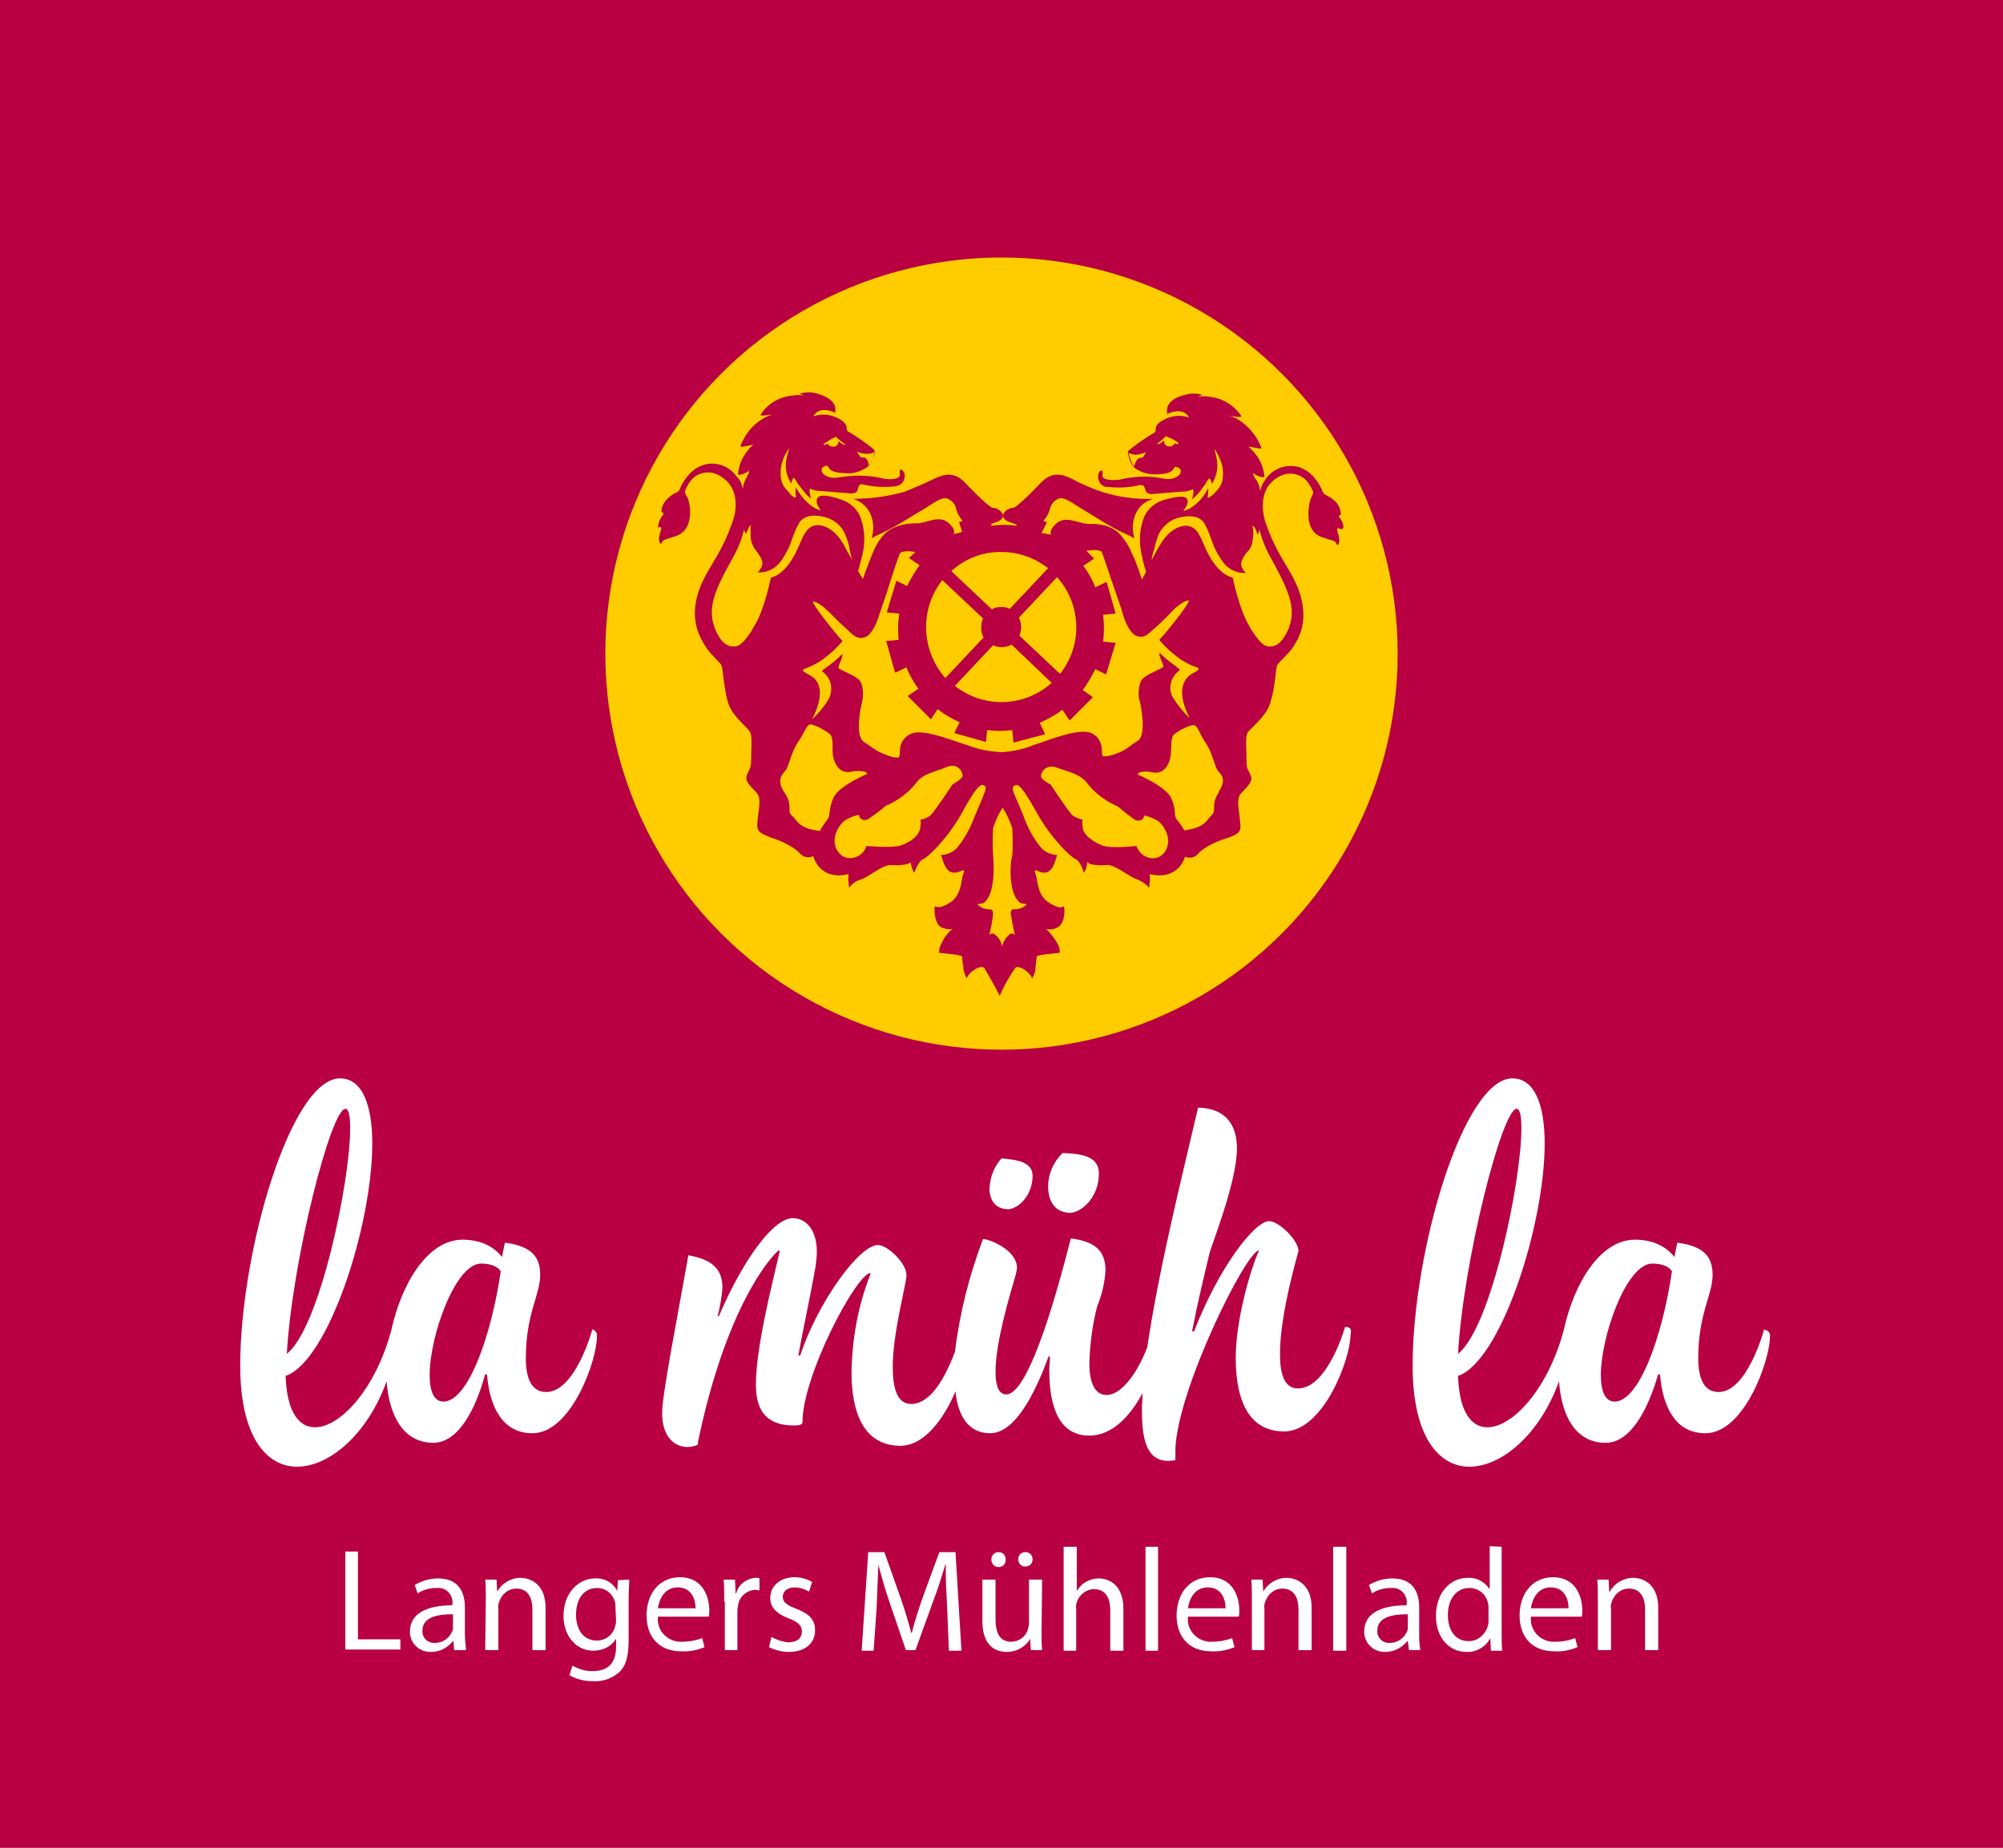 <?xml version="1.0" encoding="UTF-8"?>
<svg xmlns="http://www.w3.org/2000/svg" xmlns:xlink="http://www.w3.org/1999/xlink" version="1.1" id="Ebene_1" x="0px" y="0px" viewBox="0 0 335.2 309.3" style="enable-background:new 0 0 335.2 309.3;" xml:space="preserve">
<style type="text/css">
	.st0{fill:#B80043;}
	.st1{fill:#FFCC00;}
	.st2{fill:#FFFFFF;}
</style>
<rect y="0" class="st0" width="335.2" height="309.3"></rect>
<circle class="st1" cx="167.6" cy="109.4" r="66.3"></circle>
<path class="st0" d="M224.3,86.8c-0.6-0.7,0.1-0.4,0.1-0.8c-0.1-0.9-0.5-1.8-1.2-2.3c-0.9-0.8-1.6-0.8-1.8-1.3s-1.8-4.6-5.7-4.4  c-1.6,0.1-3,0.9-3.9,2.2l-0.1,0.2l-0.1,0.1c-0.2,0.3-0.4,0.6-0.5,1l-0.1,0.3l0,0c0,0.1-0.1,0.3-0.1,0.4c-0.1-0.8-0.4-1.6-0.9-2.2  l0,0c-0.1-0.1-0.2-0.3-0.2-0.4c-0.1-0.3-0.2-0.5,0.1-0.3c0.6,0.5,1.7,0.7,1.7,0.5c-0.1-1.2-0.5-2.4-1.2-3.4  c-0.4-0.6-0.9-1.1-1.4-1.6c-0.2-0.2,2.2,0.5,2.1,0.2c-0.5-1.4-1.4-2.7-2.5-3.7c-0.8-0.8-1.8-1.4-2.8-1.7c-0.2-0.1,2.2,0.5,1.9,0  c-1.2-1.8-3.2-3-5.4-3.2c-0.6-0.1-1.3-0.1-1.9,0c0.3-0.1,0.5-0.2,0.8-0.3c-1-0.3-2-0.3-2.9,0c-1.1,0.2-3,1-3,2.6c0,0.2,0,0.4,0,0.6  c0.2-0.1,2.7-1.3,3.7,0.6c-1.1-0.4-2.3-0.4-3.4,0l-0.3,0.1c-2.7,1.2-1.5,2-2.1,2.4c-1.5,0.9-3,1.9-4.3,3c-0.3,0.3-0.1,0.7,0.1,1.4  c0.1,0.2,0.2,0.6,0.5,1.1c0.3,0.4,0.7,0.7,1.2,0.9c0.9,0.5,1.9,0.6,2.9,0.6c3.7-0.1,2.4-1.6,3.4-1.2c1.5,0.5,0.1,2.4-2.3,1.9  c-2.4-0.5-5-0.4-7.4,0.2c-1,0.1-2.7,0.1-2.8-0.6c-0.1-0.3,0.2-0.8-0.1-0.9s-0.5,0.2-0.6,0.6c-0.2,0.9,0.3,1.9,1.3,2.1  c0.1,0,0.2,0,0.3,0c1.8,0.2,3.6,0.1,5.3-0.3c0.7-0.1,0.8,0.3,0.8,0.3c0.4,0.9,0.2,1.1,1.2,1.2c0.2,0,4.7-0.4,4.9-0.4  c0.7,0,1.4-0.1,2-0.4c0.3,0,0,1.3-0.1,1.7c0.8-0.7,1.4-1.4,2-2.3c0.3-0.3,0.7-1.3,0.9-1.2s0.4,0.7,0.4,0.9c1.3-2.1,1-3.9,0.4-5.9  c0.7,1,1.2,2.1,1.4,3.2c0.3,2.7-0.5,3.3-1.4,4.3c-0.3,0.3-1.2,1-1.1,0.6c0.1-0.5,0.1-1,0.1-1.5c-1,2-2.7,3.5-4.1,3.8  c-0.2,0,0.5-0.7,0.6-1.2c0.5-1.8-2.2-1.1-4-0.6c-1.6,0.5-2.9,1.7-3.4,3.3c-0.6,1.8-0.7,3.7-0.3,5.6c0.1,0.5,0.4,2,0.8,3.1  c-0.4,0.8-0.7,1.3-0.7,1.3s-1-3.1-1.6-4.2c-0.5-1.3-1.3-2.5-2.2-3.5c-0.7-0.7-2.2-1.7-5.1-1.6c-1.6,0-3.8-1.5-5.4-0.1  c-1,0.9-1.1,1.5-0.9,1.9c-0.5-0.1-1-0.2-1.6-0.3l0.9-1.8l-0.6-0.2c0.5-0.6,0.9-1.2,1.1-2c0.2-0.9,0.8-1.5,1.6-1.8  c0.7-0.1,1.3,0.2,3.3,1.5c1.1,0.7,1.9,1.1,2.3,1.4c5.1,3.2,5.9,3.1,6.9,3.8c0-0.4-0.2-0.7-0.2-1.3c-0.1-1.1,0.1-2.1,0.6-3.1  c0.6-1.1,1.6-1.9,2.8-2.2c-3,0.1-5.9-0.3-8.7-1.2c-1.7-0.6-3.4-1.3-5-2.2c-1.7-0.8-3.4-1.2-5.3,0.9c0,0-3.5,3.7-4.4,4  c-0.5,0-0.9,0.2-1.3,0.5c-0.8,0.8-0.6,1.6,1.3,2.1c0,0,0.2,0.1,0.5,0.2v0.2c-1.4-0.2-2.8-0.2-4.2,0v-0.3l0.2-0.1  c1.9-0.5,2.1-1.3,1.3-2.1c-0.4-0.3-0.8-0.5-1.3-0.5c-0.9-0.3-4.4-4-4.4-4c-1.9-2.1-3.5-1.7-5.3-0.9c-1.6,0.8-3.3,1.5-5,2.2  c-2.8,0.8-5.8,1.2-8.7,1.2c1.2,0.3,2.2,1.1,2.8,2.2c0.5,0.9,0.7,2,0.6,3.1c0,0.6-0.2,0.9-0.2,1.3c1-0.7,1.7-0.6,6.9-3.8  c0.4-0.3,1.2-0.7,2.3-1.4c2-1.3,2.6-1.6,3.3-1.5c0.8,0.3,1.5,0.9,1.6,1.8c0.2,0.7,0.6,1.4,1.1,2l-0.6,0.2L161,89  c-0.4,0.2-1,0.3-1.4,0.4c0.2-0.4,0.1-1-0.9-1.9c-1.6-1.4-3.9,0.2-5.4,0.1c-2.9,0-4.4,1-5.1,1.6c-1,1-1.7,2.2-2.2,3.5  c-0.5,1.1-1.6,4.2-1.6,4.2l-0.8-1.3c0.3-1.1,0.7-2.6,0.8-3.1c0.4-1.9,0.3-3.8-0.3-5.6c-0.5-1.6-1.8-2.8-3.4-3.3  c-1.7-0.6-4.4-1.3-4,0.6c0.1,0.6,0.8,1.3,0.6,1.2c-1.4-0.3-3-1.8-4.1-3.8c-0.1,0.5-0.1,1,0,1.5c0,0.5-0.9-0.2-1.1-0.6  c-0.9-1-1.7-1.6-1.4-4.3c0.2-1.2,0.7-2.3,1.4-3.2c-0.7,2.1-1,3.8,0.3,5.9c0.1-0.2,0.2-0.8,0.4-0.9s0.6,0.9,0.9,1.2  c0.6,0.8,1.2,1.6,2,2.3c-0.1-0.4-0.4-1.7-0.1-1.7c0.6,0.3,1.3,0.4,2,0.4c0.2,0,4.7,0.4,4.9,0.4c1-0.1,0.9-0.3,1.2-1.2  c0,0,0.1-0.5,0.8-0.3c1.7,0.4,3.5,0.5,5.3,0.3c1-0.1,1.7-0.9,1.6-1.9c0-0.1,0-0.2-0.1-0.3c-0.1-0.4-0.4-0.6-0.6-0.6  s-0.1,0.6-0.1,0.9c-0.1,0.8-1.9,0.8-2.8,0.6c-2.4-0.6-4.9-0.6-7.4-0.2c-2.4,0.5-3.8-1.4-2.3-1.9c1-0.3-0.3,1.1,3.4,1.2  c1,0.1,2-0.1,2.9-0.6c0.5-0.2,0.9-0.5,1.2-0.9c0.2-0.4,0.3-0.7,0.5-1.1c0.2-0.7,0.4-1,0.1-1.4c-1.3-1.1-2.8-2.1-4.3-3  c-0.6-0.3,0.6-1.2-2.1-2.4l-0.3-0.1c-1.1-0.4-2.3-0.4-3.4,0c1-1.9,3.5-0.7,3.7-0.6c0-0.2,0-0.4,0-0.6c0-1.5-1.9-2.3-3-2.6  c-1-0.3-2-0.3-3,0c0.3,0.1,0.5,0.2,0.8,0.3c-0.6-0.1-1.3-0.1-1.9,0c-2.2,0.2-4.2,1.3-5.4,3.2c-0.3,0.4,2.1-0.1,1.9,0  c-1,0.3-2,0.9-2.8,1.6c-1.1,1-2,2.3-2.5,3.7c-0.1,0.3,2.4-0.4,2.1-0.2c-0.5,0.4-0.9,0.9-1.3,1.5c-0.7,1-1.1,2.2-1.2,3.4  c0,0.2,1,0,1.7-0.5c0.2-0.2,0.2,0,0.1,0.3c-0.1,0.1-0.1,0.3-0.2,0.4l0,0c-0.4,0.7-0.7,1.4-0.8,2.2c0-0.1-0.1-0.2-0.1-0.4l0,0  c0-0.1-0.1-0.2-0.1-0.3c-0.1-0.4-0.3-0.7-0.5-1l-0.1-0.1l-0.2-0.2c-0.9-1.3-2.3-2.1-3.9-2.2c-3.9-0.1-5.5,3.9-5.7,4.4  s-0.9,0.4-1.8,1.3c-0.7,0.6-1.2,1.4-1.2,2.3c0,0.3,0.7,0.1,0.1,0.8s-0.8,2.1-0.6,1.9c0.5-0.2,0.6,0,0.2,1.1c0,0.2-0.1,0.3-0.1,0.5  c-0.1,0.5,0.2,1.5,0.4,1c0.4-0.7,0.5-0.5,2.5-1.2c3.2-1.2,2.2-5.7,1.9-6.3s-0.6-0.9-0.4-1.4c0.3-0.7,0.7-1.4,1.3-2  c0.8-0.7,3.1-1.9,5.6,0.5c1.8,1.7,1.8,4.7,1,6.8c-1.8,5.2-3.6,7-5,10c-2.9,6.2-0.2,9.7,0.4,10.8s2.4,2.7,2.7,3.2s0.4,3.7,1.1,6.2  s3.5,4.3,3.8,5.2s0.1,2.8,0.1,4.4c0,1.6-0.2,1.4-0.7,2.6s1,2.2,1.7,3.1s0.3,2.4,0.1,4.3s-0.2,2.2,2.5,3.2c0.7,0.2,3.4,1.2,4.6,2.6  c0.6,0.6,1.5,0.8,2.2,0.4c0.7,2.4,2.9,3.8,5.9,3c-0.1,0.8,0,1.5,0.1,2.3c0.5-0.7,1.2-1.2,2-1.4c1.3-0.4,3.6-2.5,5-2.4s3-0.1,3.2-0.4  s0,0.6,0.7,1.7c0,0,0.7-2,1.5-2.3s4.1-3.5,6.4-7.6c1.4-2.6,2.8-4.9,3.5-4.8s0.7,0.5,0.2,1.7s-0.9,2.2-1.6,3.8  c-0.7,1.9-1.7,3.7-3,5.2c-0.7,0.6-1.6,1-2.5,1c0.5,1.8,1.1,3.7,3.3,2.7c0.8-0.4,0.5,0.2,0.3,0.8s-0.2,3.2-2,4.4s-2.4,0.8-2.6,0.7  s-0.3,3.1,1.2,3.6c0.5,0.2,1.1,0.3,1.7,0.2c-0.9,0.7-1.5,1.6-2,2.7c-0.4,1.1-0.2,1.3-0.2,1.3s3.8,0.3,3.8,0.6c0,0.2,0.1,1.3,0.2,1.6  c0,0.7,0.2,1.4,0.6,2.1c0.1-0.9,2.2-2.4,2.9-1.8c0.9,1.5,1.8,3.1,2.6,4.7c0.7-1.7,1.6-3.2,2.6-4.7c0.6-0.6,2.7,0.9,2.8,1.8  c0.4-0.6,0.6-1.3,0.6-2.1c0.1-0.5,0.1-1.1,0.2-1.6c0-0.3,3.8-0.6,3.8-0.6s0.2-0.3-0.2-1.3c-0.5-1-1.2-1.9-2-2.7  c0.6,0.1,1.2,0.1,1.7-0.2c1.6-0.5,1.4-3.8,1.2-3.6s-0.8,0.5-2.6-0.7s-1.8-3.8-2-4.4s-0.5-1.2,0.3-0.8c2.1,1,2.7-0.9,3.2-2.7  c-0.9,0-1.8-0.4-2.5-1c-1.3-1.5-2.3-3.3-3-5.2c-0.6-1.6-1.1-2.6-1.6-3.8s-0.4-1.6,0.3-1.7s2.1,2.3,3.5,4.8c2.3,4.1,5.6,7.3,6.4,7.6  s1.4,2.3,1.4,2.3c0.7-1.1,0.4-2.1,0.7-1.7s1.9,0.5,3.2,0.4s3.7,2,5,2.4c0.8,0.3,1.5,0.8,2,1.4c0.1-0.8,0.2-1.5,0.1-2.3  c3,0.8,5.2-0.6,5.9-2.9c0.7,0.3,1.6,0.2,2.1-0.4c1.2-1.4,3.9-2.4,4.6-2.6c2.8-0.9,2.7-1.3,2.5-3.2s-0.6-3.4,0.1-4.3s2.2-1.9,1.7-3.1  s-0.7-0.9-0.7-2.6s-0.2-3.6,0.1-4.4s3.1-2.6,3.9-5.2s0.9-5.7,1.1-6.2s2.1-2.1,2.7-3.1s3.3-4.5,0.4-10.8c-1.4-3-3.2-4.8-5-10  c-0.7-2.1-0.8-5.1,1-6.8c2.5-2.4,4.8-1.2,5.6-0.5c0.6,0.6,1,1.3,1.3,2c0.2,0.4-0.2,0.8-0.4,1.4s-1.3,5.2,1.9,6.3  c2,0.7,2.2,0.5,2.5,1.2c0.3,0.5,0.5-0.5,0.4-1c0-0.2-0.1-0.3-0.1-0.5c-0.4-1.2-0.3-1.3,0.2-1.1C225.1,88.9,224.9,87.6,224.3,86.8z   M191.2,76.6c-0.1,0.1-0.1-0.1-0.6,0.1s-0.8,1.3-0.8,1.3s-0.1,0.3-0.6-1.1c-0.1-0.4-0.6-1.3-0.1-1c0.5,0.2,1.1,0.3,1.7,0.1  c0.4-0.1,1-0.3,1-0.3S191.4,76.4,191.2,76.6z M196.6,74.2c-0.3,0.5-0.9,0.7-1.4,0.4c0,0-0.1,0-0.1-0.1c-0.2-0.1-0.3-0.4-0.3-0.7  c0-0.2-0.7,0.7-1.2,0.5c0.5-0.4,1.1-0.8,1.5-1.3c0.3,0.1,2.1,0.9,2.1,1.2S196.6,74.2,196.6,74.2L196.6,74.2z M144.4,75.9  c0.6,0.1,1.1,0.1,1.7-0.1c0.6-0.3,0.1,0.7-0.1,1c-0.5,1.4-0.6,1.1-0.6,1.1s-0.1-1.2-0.8-1.3s-0.5,0-0.6-0.1s-0.6-0.9-0.6-0.9  S143.9,75.8,144.4,75.9L144.4,75.9z M139.9,73.1c0.5,0.5,1,0.9,1.6,1.3c-0.5,0.2-1.2-0.7-1.2-0.5c0,0.3-0.1,0.5-0.3,0.7  c-0.4,0.3-1.1,0.2-1.4-0.2c0,0,0-0.1-0.1-0.1c0,0-0.7,0.3-0.7,0.1S139.6,73.2,139.9,73.1z M176.9,96.6c4.1,4.6,4.3,11.4,0.5,16.2  l-6.8-6.4c0.4-1,0.4-2.1-0.1-3L176.9,96.6z M176,114.3c-4.6,4.1-11.4,4.3-16.2,0.5l6.4-6.8c1,0.5,2.1,0.4,3.1-0.1L176,114.3z   M167.7,92.4c2.8,0,5.5,1,7.7,2.7l-6.4,6.8c-0.4-0.2-0.9-0.3-1.4-0.3c-0.6,0-1.1,0.1-1.6,0.4l-6.8-6.4  C161.5,93.5,164.5,92.3,167.7,92.4z M157.7,97.1l6.8,6.4c-0.2,0.5-0.3,1-0.3,1.5c0,0.6,0.1,1.2,0.4,1.7l-6.4,6.8  C154.1,108.8,153.9,101.9,157.7,97.1L157.7,97.1z M129,96.7c0,0.1-1.1,5.3-2.6,7.8c-0.2,0.3-0.4,0.6-0.5,0.9c-1.5,2.3-2.2,2.8-3,2.8  c-0.5,0-2,0.2-3.3-3.1c-0.1-0.3-0.2-0.7-0.3-1c-0.7-3,0.7-6,3.1-10.3c0.9-1.6,1.7-3.3,2.1-5.1v-0.1c0,0.1,0,0.2,0.1,0.2  c0,0.2,0.1,0.4,0.2,0.5c0.1,0.1,0.4-1,0.7-1.3c0.1,0,0.1-0.1,0.2-0.1c-0.1,0.2-0.1,0.4-0.1,0.6c0,0.7,0,1.3,0.1,2  c0.2,0.8,0.6,1.5,1.1,2l0.1,0.2l0,0c1.2,1.6,0.6,2.3-0.1,3.1c1.5,0.1,3-0.6,3.9-1.9c2-2.9,1.6-3.8,3-6.3c1.2-2.2,4.9-1,5.5-0.6  c1.1,0.6,1.9,1.5,2.3,2.6c0.3,0.8,0.6,1.6,0.7,2.4c0.1,0.4,0.2,1.1,0.4,1.7c-0.6-1-1.2-2.1-1.5-2.7c-1.7-2.9-3.8-3.1-4.1-3.1  c-1.8-0.1-2.5,1.6-3.1,3C131.6,96.6,129,96.6,129,96.7L129,96.7z M138.6,137c-0.5,0.7-1,1.3-1.4,2.1c-0.6-0.1-1.2-0.2-1.6-0.3  c-2.1-0.6-2.2-1.5-3.1-2.3s0.3-1.6-1.2-3.8s-0.3-3.2,0.2-3.8s0.9-3,2-4.6s1.4-2.7,1.9-3s2.6,0.9,3.4,1.5s0.4,2.5,0.6,3.7  s1,3,2.9,2.7c0.8-0.2,1.7-0.2,2.6,0c0.1,0.2,0.1,0.2,0.3,0.3c0,0-4.8,2-5.7,4S139,136.2,138.6,137L138.6,137z M159.4,131.3  c0,0-3.1,4.7-3.7,5.2c-0.5,0.4-1.1,0.6-1.7,0.7c0,0,0.2,0,0,1.4s-1.8,2.4-3.2,2.9s-5.8,0.1-5.8,0.1c-0.5,1.9-3.4,3-4.8,0.9  s0.3-4.5,1.1-5.1s2.6-1.2,2.5-0.9s0.6,1.1,1.5,0.6c1-0.7,2-1.4,2.9-2.2c1.9-0.8,3.7-2.1,5-3.7c1.1-1.7,3.3-2,5.2-2.8  s2.7,0.8,2.7,1.4S159.4,131.3,159.4,131.3L159.4,131.3z M170.9,151.2c0,0,1,0.1,0.9,0.2c-0.5,0.5-1.2,0.8-1.9,0.8  c-0.8-0.1-0.9,0.4-0.6,1.5c0.1,0.9,0.3,1.7,0.5,2.6c0.1,0.4-0.2-0.2-0.7,0c-0.7,0.5-1.2,1.3-1.4,2.1c-0.2-0.9-0.6-1.6-1.4-2.1  c-0.5-0.2-0.9,0.4-0.7,0c0.2-0.9,0.4-1.7,0.5-2.6c0.2-1.1,0.1-1.5-0.6-1.5c-0.7,0-1.4-0.3-1.9-0.8c-0.1-0.1,0.9-0.2,0.9-0.2  c2.2-1.3,1.8-7,1.7-7.9c-0.1-1.6-0.1-3.1,0-4.7c0.4-1.2,0.9-2.4,1.6-3.4c0.7,1.1,1.2,2.2,1.6,3.4c0.1,1.6,0.1,3.1,0,4.7  C169,144.3,168.7,150,170.9,151.2z M173,124.7c-1.7,0.7-3.6,1.1-5.4,1.2c-1.9-0.1-3.7-0.4-5.5-1.1c-2.4-0.7-7.5-2.9-9.6-2  c-1.2,0.5-1.9,1.6-1.9,2.9c0,0.7-0.1,1-0.2,1.1c-0.4,0-0.7,0-1.1-0.1c-2.6-0.8-3-1.4-4.7-2.5s-0.4-6.4-0.4-6.4  c0.3-1.1,0.3-2.4-0.1-3.5c-0.4-1-2.3-1.6-3.7-2.4c-0.4-0.2,0.9-2.1,0.5-2.4c-1.4,1.6-3.6,2.7-3.3,2.9c1.5,1,1.9,3,1.1,4.6  c-0.8,1.3-1.7,2.4-2.8,3.4c2.1-4.1,1.3-6.1,0.2-7s-2.8-1.1-0.8-1.7c0.9-0.4,1.7-0.8,2.5-1.4c1.2-0.9,2.3-1.9,3.2-3  c-1.1-1.1-5.5-6.7-4.9-6.6c1.1,0.1,2.6,1.7,3.4,2.5c0.7,0.7,1.4,1.4,2.2,2.1c1,0.9,1.7,1.9,3.2,1.3c1-0.4,1.9-2.6,2-3  c0.7-2.1,1.3-3.7,2.2-6.6s1.5-4.4,1.5-4.4c0.4-0.4,1.5-0.4,2.6-0.2l-1.1,1l1.8,1.2c-0.8,1.1-1.5,2.3-2.1,3.5l-1.8-0.9l-1.6,5.3  l2.1,0.2c-0.1,0.7-0.2,1.5-0.2,2.2c0,0.7,0,1.5,0.1,2.2l-2.1,0.2l1.5,5.3l1.9-0.9c0.5,1.3,1.2,2.5,2,3.6l-1.8,1.2l3.9,3.9l1.1-1.7  c1.2,0.9,2.4,1.6,3.7,2.2l-0.9,1.8l5.3,1.5l0.2-2c1.4,0.2,2.8,0.2,4.2,0l0.2,2.1l5.3-1.4l-0.9-1.9c1.3-0.6,2.6-1.3,3.8-2.2l1.2,1.8  l3.9-3.9l-1.7-1.2c0.8-1.1,1.5-2.3,2.1-3.5l1.8,0.9l1.6-5.3l-2.1-0.2c0.2-1.5,0.2-3,0-4.5l2.1-0.2l-1.5-5.3l-1.9,0.9  c-0.5-1.3-1.2-2.5-2-3.6l1.8-1.2l-1.3-1.3c1.1-0.2,2.3-0.2,2.6,0.2c0,0,0.6,1.7,1.5,4.4s1.6,4.5,2.2,6.6c0.1,0.4,1,2.6,2,3  c1.5,0.6,2.1-0.4,3.2-1.3c0.8-0.7,1.5-1.4,2.2-2.1c0.8-0.9,2.3-2.4,3.4-2.5c0.6,0-3.8,5.5-4.9,6.6c0.9,1.1,2,2.1,3.2,3  c0.8,0.6,1.6,1,2.5,1.4c2,0.6,0.2,0.8-0.8,1.7s-1.9,3,0.2,7c-1.1-1-2-2.2-2.8-3.4c-0.9-1.6-0.4-3.5,1.1-4.6c0.3-0.2-1.9-1.4-3.3-2.9  c-0.4,0.3,0.9,2.2,0.5,2.4c-1.4,0.8-3.3,1.4-3.7,2.4c-0.4,1.1-0.5,2.3-0.1,3.5c0,0,1.2,5.4-0.4,6.4s-2.1,1.8-4.7,2.5  c-0.4,0.1-0.7,0.1-1.1,0.1c-0.1-0.1-0.2-0.2-0.2-1.1c0-1.1-0.6-2.2-1.6-2.7C180.8,121.6,175,124.1,173,124.7L173,124.7z M195,142.5  c-1.4,2.1-4.2,1.1-4.8-0.9c0,0-4.4,0.5-5.8-0.1s-3-1.6-3.2-2.9s0-1.4,0-1.4c-0.6-0.1-1.2-0.4-1.7-0.7c-0.6-0.5-3.7-5.2-3.7-5.2  s-1.6-0.8-1.6-1.4s0.8-2.1,2.7-1.4c1.9,0.7,4.1,1.1,5.2,2.8c1.3,1.6,3.1,2.9,5,3.7c0.9,0.8,1.8,1.5,2.8,2.2c0.9,0.5,1.7-0.3,1.5-0.6  s1.7,0.3,2.5,0.9S196.3,140.4,195,142.5L195,142.5z M204,132.6c-1.5,2.2-0.3,2.9-1.2,3.8s-1,1.7-3.1,2.3c-0.4,0.1-0.9,0.2-1.5,0.3  c-0.4-0.7-0.9-1.4-1.4-2c-0.4-0.8,0.1-1.4-0.8-3.4s-5.7-4-5.7-4c0.2,0,0.2-0.1,0.3-0.3c0.8-0.2,1.6-0.2,2.4,0  c1.9,0.3,2.7-1.5,2.9-2.7s-0.1-3.1,0.6-3.7s2.8-1.7,3.4-1.5s0.8,1.4,1.9,3s1.5,4,2,4.6s1.6,1.4,0.1,3.6H204z M212.9,93.8  c2.4,4.4,3.8,7.4,3.1,10.3c-0.1,0.3-0.2,0.7-0.3,1c-1.4,3.3-2.8,3.1-3.3,3.1c-0.8,0-1.5-0.5-3-2.8c-0.2-0.3-0.3-0.6-0.5-0.9  c-1.5-2.6-2.6-7.7-2.6-7.8s-2.7-0.2-4.9-5.7c-0.6-1.4-1.3-3.1-3.1-3c-0.3,0-2.4,0.2-4.1,3.1c-0.4,0.6-0.9,1.6-1.5,2.7  c0.1-0.6,0.2-1.2,0.4-1.7c0.2-0.8,0.4-1.6,0.7-2.4c0.4-1.1,1.3-2,2.3-2.6c0.6-0.4,4.3-1.6,5.5,0.6c1.4,2.6,1,3.4,3,6.3  c0.9,1.3,2.4,2,3.9,1.9c-0.7-0.7-1.3-1.5-0.1-3.1l0,0l0.1-0.2c0.6-0.5,1-1.2,1.1-2c0.1-0.7,0.2-1.3,0.1-2c0-0.2-0.1-0.4-0.1-0.6  c0.1,0,0.1,0.1,0.2,0.1c0.4,0.3,0.6,1.5,0.7,1.3c0.1-0.2,0.2-0.3,0.2-0.5c0-0.1,0-0.2,0.1-0.2c0,0,0,0,0,0.1  C211.3,90.6,212,92.3,212.9,93.8z"></path>
<path class="st0" d="M194.9,69.3"></path>
<path class="st0" d="M139.7,69.3L139.7,69.3z"></path>
<path class="st2" d="M99.1,222.6c0,0-2.8,10.4-7.7,10.4c-2.6,0-3.4-2.6-3.4-5.6c0-7.6,2.4-10.6,2.4-14c0-2.9-1.3-4.8-5.9-5.4  c-0.2,0.8-0.3,1.6-0.5,2.4c-1.2-1.6-3.4-2.9-6.6-2.9c-5.8,0-10.2,7.3-11.9,15.1l0,0c-2.6,9.8-8.5,16.3-12.8,16.3  c-2.7,0-4.7-2.6-4.9-8.6c7.1-2.4,14.5-25.1,14.5-38.9c0-6.3-1.6-10.9-5.4-10.9c-8.2,0-16.7,28.9-16.7,48.1c0,11.9,4.4,16.9,9.5,16.9  c5.4,0,11.8-5.4,15-14.3c0.4,5.7,2.8,10.3,7.8,10.3c4.2,0,7.1-5.6,8.7-11.5l0.3,0.1c0.5,5.9,2.9,9.8,7.6,9.8  c6.5,0,10.8-12.2,10.8-16.2c0.1-0.5-0.3-1.1-0.8-1.2C99.3,222.5,99.2,222.5,99.1,222.6z M57.8,185.6c0.6,0,0.8,1.3,0.8,3.3  c0,8.9-5.1,33.4-10.6,37.7C48.9,210.9,55.4,185.6,57.8,185.6L57.8,185.6z M74.2,234.6c-1.6,0-2.3-1.8-2.3-4.4  c0-6.6,4.3-18.7,8.6-18.7c1.8,0,2.9,0.6,3.3,1.3C82.2,223.7,78.3,234.6,74.2,234.6z"></path>
<path class="st2" d="M179.1,203c1.7,0,4.8-2.4,4.8-6.6c0-2.9-3-3.3-6.1-3.4c-1.5,1.5-2.4,3.5-2.4,5.6  C175.4,201.1,176.6,203,179.1,203z"></path>
<path class="st2" d="M168.7,202.4c1.5,0,4.1-2.1,4.1-5.6c0-2.3-2.6-2.7-5.2-2.9c-1.2,1.3-1.9,3.1-2,4.9  C165.5,200.8,166.6,202.4,168.7,202.4z"></path>
<path class="st2" d="M225.1,222.1c0,0-2.9,10.3-7.9,10.3c-2.3,0-3-2.5-3-5.8c0-6.8,3.1-17.1,3.1-17.2c0-1.8-3.3-5-4.9-5  c-2.5,0-8.5,7.9-12.6,18.5l-0.3-0.1c0.9-4.7,2-9.2,2.9-13c0.3-1.3,4.6-11.9,4.6-17.6c0-3.7-1.7-6.7-6.5-6.8  c-2.3,9.9-6.6,27-8.5,40.1c-1.6,4.2-4.3,8-6.8,8c-2.1,0-2.9-2.3-2.9-5.3c0.1-3.2,0.5-6.4,1.3-9.5c0.8-2,1.3-4,1.4-6.1  c0-2.9-1.4-4.8-5.8-5.3c-4.4,17.3-8.1,26.1-10.8,26.1c-1.3,0-1.8-1.5-1.8-3.8c0-4.9,2.3-12.5,3.4-16.3c0.1-0.3,0.1-0.7,0.2-1  c0-3.2-4.8-4.9-5.6-4.9h-0.1c-2.3,6.1-3.9,12.4-4.7,18.9c-1.1,2.9-3.6,8.7-7.3,8.7c-2.4,0-3.1-2.7-3.1-6.2c0-5.8,2.3-13.9,2.3-15.4  c0-1.9-3.1-5-4.8-5c-3.1,0-10,9.5-13,18.5h-0.3c0.7-4,1.8-8.8,2.9-15c0.1-0.9,0.2-1.7,0.2-2.4c0-3.6-1.8-5.6-4-5.6  c-3.4,0-8.5,7.3-12.4,16.4h-0.2c0.4-1.6,0.7-3.2,0.8-4.8c0-3.7-2.6-4.8-5.7-5.4c-1.6,9.1-4.4,23.3-4.4,26.4c0,4,2.1,5.7,4.2,5.7  c0.6,0,1.2-0.1,1.8-0.4v-0.4c4.6-22.2,11.9-30.8,13.5-32.1l0.2,0.1c-1.4,6-4,16.2-4,22.4c0,5,2.4,6.8,6.4,6.8c0.8,0,1.4-0.1,1.4-0.6  c0-7.6,8.6-24,11.2-24.9l0.2,0.1c-2.1,5.3-3.1,10.8-3.2,16.5c0,6.5,1.9,12.3,8.2,12.3c4,0,7.3-4.6,9.2-9.1c0.4,4,2.1,7,5.8,7  c3.9,0,7.2-5.8,9.8-12.9l0.2,0.1c0,0.8-0.1,1.5-0.1,2.3c0,6,1.6,10.9,6.7,10.9c3.9,0,6.9-3.4,8.9-7.1c0,0.9-0.1,1.8-0.1,2.6  c0,4.4,0.4,9.6,5.6,8.6v-1.9c0.4-10.1,11.9-33.2,14-33.2c-1.3,2.8-3.9,11.4-3.9,18s1.9,12.3,8.1,12.3c6.6,0,11.1-12.2,11.1-16.1  C226.2,222.6,226.1,222.1,225.1,222.1z"></path>
<path class="st2" d="M295.2,222.6c0,0-2.8,10.4-7.6,10.4c-2.6,0-3.4-2.6-3.4-5.6c0-7.6,2.4-10.6,2.4-14c0-2.9-1.3-4.8-5.9-5.4  c-0.2,0.8-0.3,1.6-0.5,2.4c-1.2-1.6-3.4-2.9-6.6-2.9c-5.8,0-10.2,7.3-11.9,15.1l0,0c-2.6,9.8-8.5,16.3-12.8,16.3  c-2.7,0-4.7-2.6-4.9-8.6c7.1-2.4,14.5-25.1,14.5-38.9c0-6.3-1.6-10.9-5.4-10.9c-8.2,0-16.7,28.9-16.7,48.1c0,11.9,4.4,16.9,9.5,16.9  c5.4,0,11.8-5.4,15-14.3c0.4,5.7,2.7,10.3,7.8,10.3c4.2,0,7.1-5.6,8.8-11.5l0.3,0.1c0.5,5.9,2.9,9.8,7.6,9.8  c6.5,0,10.8-12.2,10.8-16.2c0.1-0.5-0.3-1.1-0.9-1.1C295.3,222.5,295.2,222.5,295.2,222.6z M253.8,185.6c0.6,0,0.8,1.3,0.8,3.3  c0,8.9-5.1,33.4-10.6,37.7C244.9,210.9,251.4,185.6,253.8,185.6L253.8,185.6z M270.2,234.6c-1.6,0-2.3-1.8-2.3-4.4  c0-6.6,4.3-18.7,8.6-18.7c1.8,0,2.9,0.6,3.3,1.3C278.2,223.7,274.3,234.6,270.2,234.6z"></path>
<path class="st2" d="M57.8,259.7h2.1v14.7H67v1.7h-9.2L57.8,259.7z"></path>
<path class="st2" d="M76,276.2l-0.1-1.5h-0.1c-0.9,1.1-2.2,1.8-3.6,1.8c-1.9,0.1-3.5-1.3-3.6-3.2c0-0.1,0-0.2,0-0.2  c0-2.9,2.6-4.4,7.1-4.4v-0.2c0.2-1.3-0.8-2.6-2.1-2.7c-0.2,0-0.4,0-0.6,0c-1.1,0-2.2,0.3-3.1,0.9l-0.5-1.4c1.2-0.7,2.5-1.1,3.9-1.1  c3.6,0,4.5,2.5,4.5,4.8v4.4c0,0.9,0.1,1.9,0.2,2.8L76,276.2z M75.7,270.2c-2.3,0-5,0.4-5,2.7c-0.1,1.1,0.7,2,1.8,2.1  c0.1,0,0.2,0,0.3,0c1.3,0,2.4-0.8,2.9-2c0.1-0.2,0.1-0.5,0.1-0.7V270.2z"></path>
<path class="st2" d="M81.3,267.6c0-1.2,0-2.3-0.1-3.2h1.9l0.1,2l0,0c0.8-1.4,2.3-2.3,3.9-2.3c1.6,0,4.2,1,4.2,5v7.1h-2.2v-6.8  c0-1.9-0.7-3.5-2.7-3.5c-1.4,0-2.5,1-2.9,2.3c-0.1,0.3-0.2,0.7-0.1,1v7h-2.2L81.3,267.6z"></path>
<path class="st2" d="M105.3,264.4c0,0.9-0.1,1.8-0.1,3.3v6.9c0,2.7-0.5,4.4-1.7,5.4c-1.2,1-2.7,1.5-4.3,1.4c-1.4,0-2.7-0.3-3.9-1  l0.5-1.6c1.1,0.6,2.3,1,3.5,0.9c2.2,0,3.8-1.1,3.8-4.1v-1.3l0,0c-0.8,1.3-2.2,2-3.8,2c-2.9,0-5-2.5-5-5.8c0-4,2.6-6.3,5.3-6.3  c1.5-0.1,3,0.7,3.7,2.1l0,0l0.1-1.8L105.3,264.4z M103,269.1c0-0.3,0-0.7-0.1-1c-0.4-1.4-1.6-2.3-3-2.3c-2.1,0-3.5,1.7-3.5,4.5  c0,2.3,1.1,4.3,3.5,4.3c1.4,0,2.6-0.9,3-2.2c0.1-0.4,0.2-0.7,0.2-1.1L103,269.1z"></path>
<path class="st2" d="M110.1,270.7c-0.2,2.1,1.4,3.9,3.5,4.1c0.2,0,0.4,0,0.6,0c1.1,0,2.2-0.2,3.3-0.6l0.4,1.5  c-1.2,0.5-2.6,0.8-3.9,0.7c-3.7,0-5.8-2.4-5.8-6s2.1-6.4,5.6-6.4c3.9,0,4.9,3.4,4.9,5.6c0,0.3,0,0.7-0.1,1H110.1z M116.4,269.2  c0-1.4-0.6-3.5-3-3.5c-2.2,0-3.1,2-3.3,3.5H116.4z"></path>
<path class="st2" d="M121.2,268.1c0-1.4,0-2.6-0.1-3.7h1.9l0.1,2.3h0.1c0.4-1.5,1.7-2.5,3.3-2.6c0.2,0,0.4,0,0.6,0.1v2  c-0.2,0-0.5-0.1-0.7-0.1c-1.5,0.1-2.8,1.2-2.9,2.8c-0.1,0.3-0.1,0.7-0.1,1v6.3h-2.1V268.1z"></path>
<path class="st2" d="M129.1,274c0.9,0.5,1.8,0.8,2.8,0.9c1.6,0,2.3-0.8,2.3-1.8s-0.6-1.6-2.2-2.2c-2.1-0.8-3.1-1.9-3.1-3.4  c0-1.9,1.5-3.5,4.1-3.5c1,0,2.1,0.3,2.9,0.8l-0.5,1.6c-0.7-0.4-1.6-0.7-2.4-0.7c-1.3,0-2,0.7-2,1.6s0.7,1.4,2.3,2  c2.1,0.8,3.1,1.8,3.1,3.6c0,2.1-1.6,3.6-4.4,3.6c-1.2,0-2.3-0.3-3.3-0.8L129.1,274z"></path>
<path class="st2" d="M158.5,269c-0.1-2.3-0.3-5.1-0.2-7.1h-0.1c-0.6,1.9-1.2,4-2.1,6.3l-2.9,8h-1.6l-2.7-7.9  c-0.8-2.3-1.4-4.5-1.9-6.4l0,0c-0.1,2.1-0.2,4.8-0.3,7.3l-0.5,7.1h-2l1.1-16.5h2.7l2.8,7.9c0.7,2,1.2,3.8,1.7,5.6h0.1  c0.4-1.7,1-3.5,1.7-5.6l2.9-7.9h2.7l1,16.5h-2.1L158.5,269z"></path>
<path class="st2" d="M174.3,273c0,1.2,0,2.3,0.1,3.2h-1.9l-0.1-1.9l0,0c-0.8,1.4-2.3,2.2-3.9,2.2c-1.9,0-4.1-1-4.1-5.2v-6.9h2.2v6.6  c0,2.3,0.7,3.8,2.6,3.8c1.3,0,2.4-0.8,2.8-2c0.1-0.4,0.2-0.7,0.2-1.1v-7.3h2.2L174.3,273z M165.9,261c0-0.7,0.6-1.2,1.2-1.2h0  c0.7,0,1.2,0.5,1.2,1.2c0,0,0,0,0,0.1c0,0.7-0.5,1.2-1.2,1.2c0,0,0,0,0,0C166.4,262.3,165.9,261.7,165.9,261L165.9,261L165.9,261z   M170.4,261c0-0.7,0.5-1.2,1.2-1.2c0,0,0,0,0,0c0.7,0,1.2,0.5,1.2,1.2c0,0,0,0,0,0c0,0.7-0.5,1.2-1.2,1.2  C171,262.3,170.4,261.7,170.4,261C170.4,261,170.4,261,170.4,261z"></path>
<path class="st2" d="M178,258.9h2.2v7.4l0,0c0.4-0.6,0.9-1.2,1.5-1.5c0.7-0.4,1.4-0.6,2.2-0.6c1.6,0,4.1,1,4.1,5.1v7h-2.2v-6.8  c0-1.9-0.7-3.5-2.7-3.5c-1.3,0-2.5,0.9-2.9,2.2c-0.1,0.3-0.2,0.7-0.1,1v7.1H178L178,258.9z"></path>
<path class="st2" d="M191.7,258.9h2.1v17.4h-2.1V258.9z"></path>
<path class="st2" d="M223.1,258.9h2.2v17.4h-2.2V258.9z"></path>
<path class="st2" d="M198.8,270.7c-0.2,2.1,1.4,3.9,3.5,4.1c0.2,0,0.4,0,0.6,0c1.1,0,2.2-0.2,3.3-0.6l0.4,1.5  c-1.2,0.5-2.6,0.8-3.9,0.7c-3.7,0-5.8-2.4-5.8-6s2.1-6.4,5.6-6.4c3.9,0,4.9,3.4,4.9,5.6c0,0.3,0,0.7-0.1,1H198.8z M205.1,269.2  c0-1.4-0.6-3.5-3-3.5c-2.2,0-3.1,2-3.3,3.5H205.1z"></path>
<path class="st2" d="M235.8,276.2l-0.2-1.5h-0.1c-0.9,1.1-2.2,1.8-3.6,1.8c-1.9,0.1-3.5-1.3-3.6-3.2c0-0.1,0-0.1,0-0.2  c0-2.9,2.5-4.4,7.1-4.4v-0.2c0.2-1.3-0.8-2.6-2.1-2.7c-0.2,0-0.4,0-0.6,0c-1.1,0-2.2,0.3-3.1,0.9l-0.5-1.4c1.2-0.7,2.5-1.1,3.9-1.1  c3.6,0,4.5,2.5,4.5,4.8v4.4c0,0.9,0,1.9,0.2,2.8L235.8,276.2z M235.5,270.2c-2.3,0-5,0.4-5,2.7c-0.1,1.1,0.7,2,1.8,2.1  c0.1,0,0.2,0,0.3,0c1.3,0,2.4-0.8,2.9-2c0.1-0.2,0.1-0.5,0.1-0.7V270.2z"></path>
<path class="st2" d="M251.3,258.9v14.3c0,1.1,0,2.3,0.1,3.1h-1.9l-0.1-2.1l0,0c-0.8,1.5-2.4,2.4-4,2.3c-2.9,0-5.1-2.4-5.1-6  c0-3.9,2.4-6.4,5.3-6.4c1.4-0.1,2.8,0.6,3.6,1.8h0.1v-7.1L251.3,258.9z M249.1,269.2c0-0.3,0-0.6-0.1-0.9c-0.3-1.5-1.6-2.5-3.1-2.5  c-2.3,0-3.6,2-3.6,4.5c0,2.4,1.1,4.4,3.5,4.4c1.5,0,2.8-1.1,3.2-2.6c0.1-0.3,0.1-0.6,0.1-0.9L249.1,269.2z"></path>
<path class="st2" d="M256.2,270.7c-0.2,2.1,1.4,3.9,3.5,4.1c0.2,0,0.4,0,0.6,0c1.1,0,2.2-0.2,3.3-0.6l0.4,1.5  c-1.2,0.5-2.6,0.8-3.9,0.7c-3.7,0-5.8-2.4-5.8-6s2.1-6.4,5.6-6.4c3.9,0,4.9,3.4,4.9,5.6c0,0.3,0,0.7-0.1,1H256.2z M262.5,269.2  c0-1.4-0.6-3.5-3-3.5c-2.2,0-3.1,2-3.3,3.5H262.5z"></path>
<path class="st2" d="M267.4,267.6c0-1.2,0-2.3-0.1-3.2h1.9l0.1,2h0.1c0.8-1.4,2.3-2.3,3.9-2.3c1.6,0,4.2,1,4.2,5v7.1h-2.2v-6.8  c0-1.9-0.7-3.5-2.7-3.5c-1.4,0-2.5,1-2.9,2.3c-0.1,0.3-0.2,0.7-0.1,1v7h-2.2L267.4,267.6z"></path>
<path class="st2" d="M209.5,267.6c0-1.2,0-2.3-0.1-3.2h1.9l0.1,2l0,0c0.8-1.4,2.3-2.3,3.9-2.3c1.6,0,4.2,1,4.2,5v7.1h-2.2v-6.8  c0-1.9-0.7-3.5-2.7-3.5c-1.4,0-2.5,1-2.9,2.3c-0.1,0.3-0.2,0.7-0.1,1v7h-2.1L209.5,267.6z"></path>
</svg>
